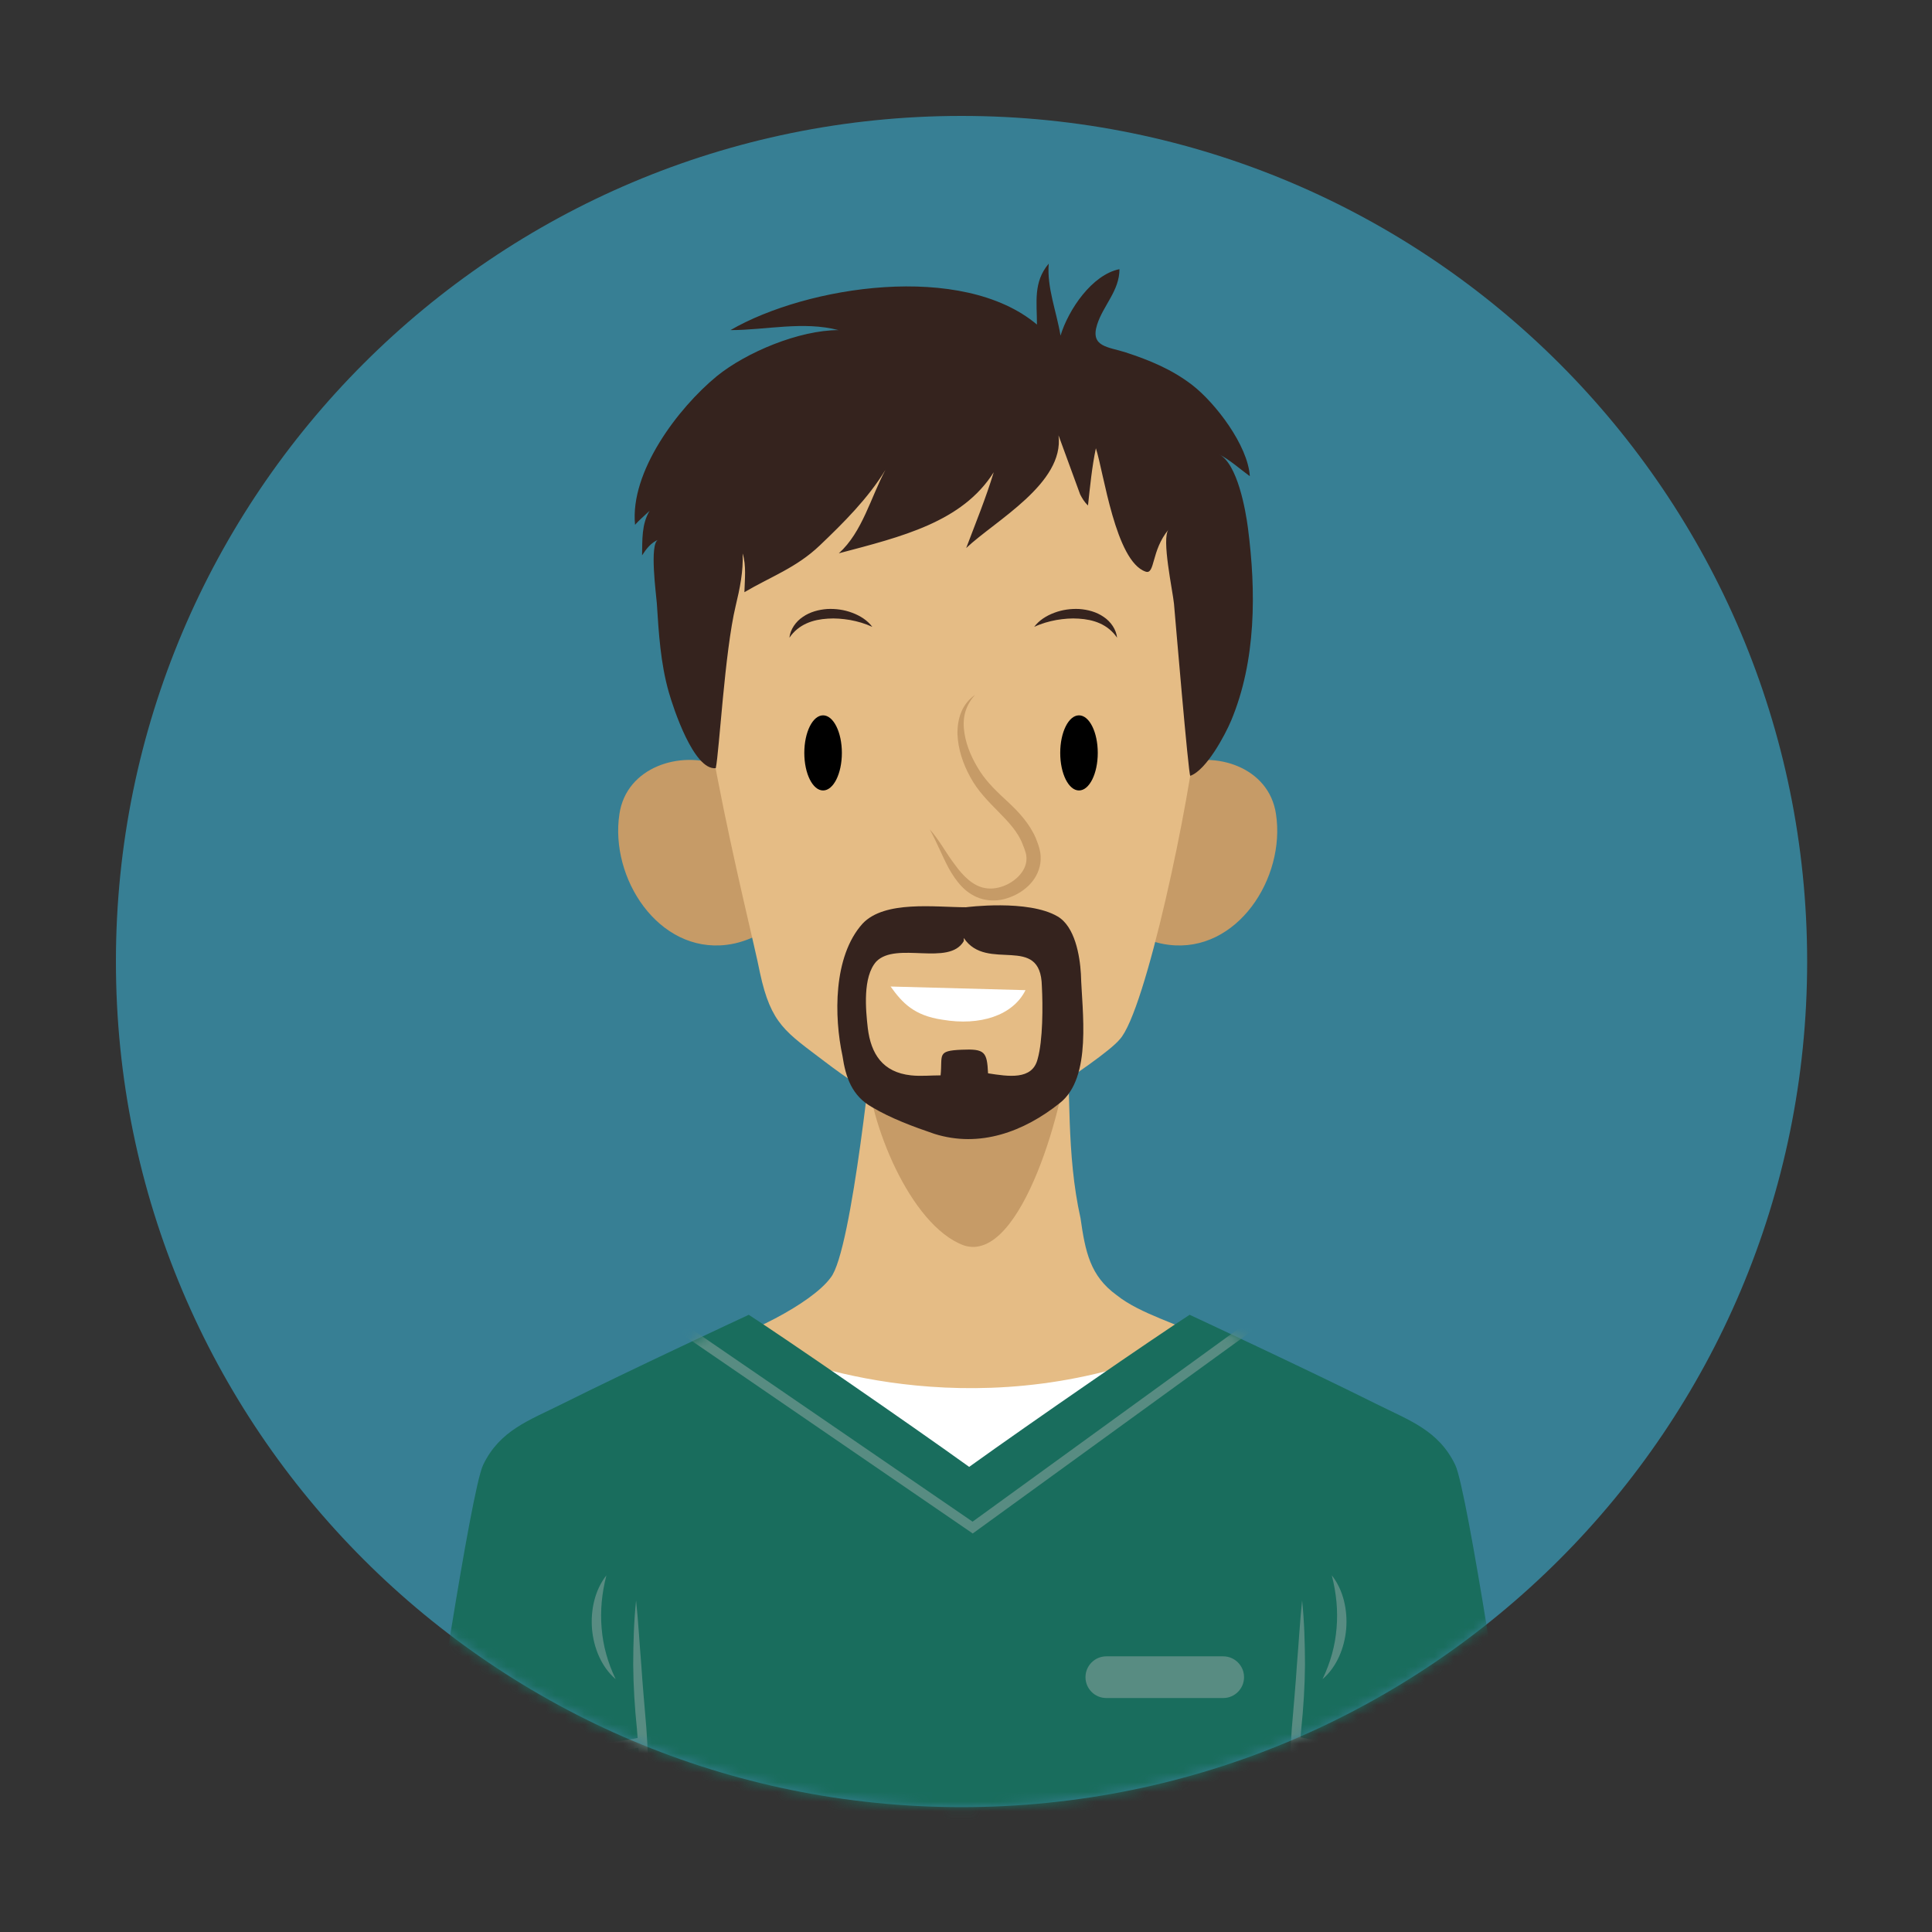 <svg width="200" height="200" viewBox="0 0 200 200" fill="none" xmlns="http://www.w3.org/2000/svg">
<rect x="0" y="0" width="200" height="200" fill="#333333" stroke="none"/>
<path d="M12 99.537C12 51.191 51.193 12 99.539 12C147.885 12 187.076 51.191 187.076 99.537C187.076 147.883 147.885 187.074 99.539 187.074C51.193 187.074 12 147.882 12 99.537Z" fill="#377F94"/>
<mask id="mask0_433_2735" style="mask-type:luminance" maskUnits="userSpaceOnUse" x="12" y="12" width="176" height="176">
<path d="M12 99.537C12 51.191 51.193 12 99.539 12C147.885 12 187.076 51.191 187.076 99.537C187.076 147.883 147.885 187.074 99.539 187.074C51.193 187.074 12 147.882 12 99.537Z" fill="white"/>
</mask>
<g mask="url(#mask0_433_2735)">
<path d="M73.556 139.04C76.788 138.542 84.001 134.995 85.99 132.259C88.228 129.525 90.468 106.708 90.468 106.708C95.689 107.704 105.388 108.2 110.363 105.962C110.861 112.927 110.363 119.394 111.855 126.108C112.353 129.588 112.849 132.075 115.585 134.065C118.073 136.055 122.052 137.049 124.788 138.542C121.306 144.015 118.321 150.231 113.597 154.458C109.368 158.438 104.394 161.921 100.913 166.147L73.556 139.04Z" fill="#E5BC85"/>
<path d="M89.748 110.48C89.939 116.046 94.162 126.796 99.73 128.908C105.873 131.021 110.48 113.168 110.48 108.943L89.748 110.48Z" fill="#C69B67"/>
<path d="M74.486 79.236C70.455 77.652 64.84 79.381 64.121 84.275C63.113 90.898 68.152 98.673 75.207 97.81C77.654 97.521 79.381 96.226 81.541 95.218L74.486 79.236Z" fill="#C69B67"/>
<path d="M121.726 79.236C125.757 77.652 131.372 79.381 132.091 84.275C133.099 90.898 128.06 98.673 121.005 97.81C118.558 97.521 116.831 96.226 114.671 95.218L121.726 79.236Z" fill="#C69B67"/>
<path d="M101.129 117.775C96.33 117.39 89.6 113.113 85.387 109.904C81.356 106.832 79.821 106.064 78.668 100.689C77.709 95.699 69.838 65.751 72.334 56.537C73.678 51.736 74.637 48.281 77.324 44.443C80.779 39.642 86.154 37.148 91.722 36.187C101.511 34.46 112.263 36.38 119.558 43.291C127.236 50.201 124.933 65.367 123.972 74.773C123.204 82.836 118.597 104.72 115.909 107.599C113.99 109.904 101.129 117.775 101.129 117.775Z" fill="#E5BC85"/>
<path d="M92.195 102.124C93.4 103.812 94.623 105.138 97.58 105.563C101.43 106.217 104.853 105.137 106.16 102.5L92.195 102.124Z" fill="white"/>
<path d="M111.894 100.816C111.783 98.906 111.273 95.925 109.49 94.873C106.431 93.07 99.99 93.918 99.99 93.918C96.824 93.918 91.582 93.176 89.291 95.617C86.232 99.013 86.342 105.273 87.213 109.305C87.543 111.535 88.197 113.446 90.274 114.612C92.239 115.78 94.532 116.628 96.715 117.372C101.41 118.858 105.996 117.159 109.711 114.188C113.093 111.534 112.002 104.636 111.894 100.816ZM107.416 109.624C106.869 111.853 104.359 111.429 102.283 111.11C102.176 108.882 101.955 108.561 99.554 108.667C96.933 108.774 97.589 109.198 97.369 111.321C96.387 111.321 95.295 111.428 94.312 111.321C91.365 111.003 90.162 109.092 89.834 106.44C89.617 104.53 89.291 101.133 90.709 99.542C92.783 97.419 98.244 100.071 99.773 97.419V97.103C102.175 100.708 107.744 96.57 107.853 102.089C107.963 104.105 107.963 107.714 107.416 109.624Z" fill="#35231E"/>
<path d="M81.72 66.015C81.811 65.167 82.365 64.353 83.116 63.856C83.864 63.339 84.761 63.107 85.636 63.043C86.517 62.999 87.397 63.124 88.211 63.43C89.02 63.73 89.793 64.205 90.301 64.894C89.534 64.537 88.775 64.325 88.003 64.182C87.233 64.053 86.457 63.987 85.695 64.041C84.179 64.131 82.687 64.603 81.72 66.015Z" fill="#35231E"/>
<path d="M115.64 66.015C114.672 64.603 113.181 64.131 111.664 64.041C110.903 63.986 110.127 64.053 109.357 64.182C108.586 64.325 107.826 64.536 107.059 64.894C107.567 64.206 108.34 63.73 109.149 63.43C109.964 63.124 110.843 62.999 111.723 63.043C112.599 63.107 113.496 63.339 114.243 63.856C114.996 64.353 115.548 65.167 115.64 66.015Z" fill="#35231E"/>
<path d="M87.15 77.941C87.15 80.088 86.279 81.828 85.205 81.828C84.131 81.828 83.262 80.088 83.262 77.941C83.262 75.795 84.131 74.052 85.205 74.052C86.279 74.052 87.15 75.794 87.15 77.941Z" fill="black"/>
<path d="M113.64 77.941C113.64 80.088 112.771 81.828 111.697 81.828C110.623 81.828 109.754 80.088 109.754 77.941C109.754 75.795 110.623 74.052 111.697 74.052C112.771 74.052 113.64 75.794 113.64 77.941Z" fill="black"/>
<path d="M100.947 71.927C100.434 72.479 100.075 73.131 99.894 73.822C99.719 74.517 99.729 75.239 99.846 75.937C100.07 77.338 100.687 78.667 101.453 79.858C102.226 81.047 103.253 82.009 104.363 83.033C105.453 84.049 106.59 85.267 107.236 86.791C107.399 87.189 107.517 87.517 107.631 87.964C107.741 88.422 107.759 88.886 107.698 89.351C107.566 90.279 107.083 91.108 106.456 91.704C105.825 92.306 105.071 92.726 104.272 92.98C103.494 93.251 102.556 93.295 101.729 93.078C100.885 92.864 100.144 92.378 99.585 91.797C99.02 91.213 98.592 90.556 98.218 89.89C97.499 88.537 96.967 87.159 96.241 85.846C97.251 86.969 97.944 88.335 98.838 89.494C99.679 90.672 100.732 91.727 101.983 91.934C103.195 92.153 104.591 91.598 105.452 90.699C105.883 90.25 106.178 89.713 106.245 89.155C106.276 88.88 106.261 88.586 106.191 88.32C106.119 88.045 105.98 87.668 105.856 87.379C104.892 84.853 101.988 83.313 100.453 80.46C99.7 79.094 99.181 77.58 99.117 76.003C99.103 75.218 99.215 74.419 99.517 73.695C99.815 72.968 100.332 72.353 100.947 71.927Z" fill="#C69B67"/>
<path d="M48.283 181.316C53.178 180.451 61.816 181.892 67.576 181.603C68.439 187.65 68.152 200.609 68.152 200.609C62.392 201.759 53.754 201.183 47.707 200.896C47.357 200.761 48.283 181.316 48.283 181.316Z" fill="#E5BC85"/>
<path d="M152.377 181.316C147.482 180.451 138.844 181.892 133.084 181.603C132.221 187.65 132.51 200.609 132.51 200.609C138.268 201.759 146.907 201.183 152.953 200.896C153.303 200.761 152.377 181.316 152.377 181.316Z" fill="#E5BC85"/>
<path d="M80.693 140.171C80.693 140.171 98.355 147.851 119.087 140.556V165.32H80.886L80.693 140.171Z" fill="white"/>
<path d="M150.65 151.656C148.921 148.056 145.91 147.056 142.443 145.322C135.533 141.867 123.15 136.107 123.15 136.107C119.511 138.455 106.781 147.214 100.33 151.851C93.879 147.214 81.148 138.454 77.51 136.107C77.51 136.107 65.129 141.867 58.217 145.322C54.75 147.056 51.739 148.056 50.01 151.656C48.715 154.392 44.395 183.474 44.395 183.474C44.829 183.908 54.041 185.202 66.856 184.482C67.145 190.818 67.145 203.775 67.145 203.775C66.954 203.492 83.629 203.457 95.077 203.466L95.075 203.488C95.075 203.488 97.157 203.48 100.331 203.474C103.505 203.48 105.587 203.488 105.587 203.488L105.585 203.466C117.032 203.456 133.708 203.491 133.519 203.775C133.519 203.775 133.519 190.818 133.806 184.482C146.621 185.203 155.833 183.908 156.267 183.474C156.265 183.474 151.945 154.392 150.65 151.656Z" fill="#196D5D"/>
<path d="M128.783 173.621C128.783 174.814 127.814 175.781 126.623 175.781H114.529C113.336 175.781 112.369 174.814 112.369 173.621C112.369 172.43 113.336 171.463 114.529 171.463H126.623C127.814 171.462 128.783 172.429 128.783 173.621Z" fill="#588C82"/>
<mask id="mask1_433_2735" style="mask-type:luminance" maskUnits="userSpaceOnUse" x="44" y="136" width="113" height="68">
<path d="M150.65 151.656C148.921 148.056 145.91 147.056 142.443 145.322C135.533 141.867 123.15 136.107 123.15 136.107C119.511 138.455 106.781 147.214 100.33 151.851C93.879 147.214 81.148 138.454 77.51 136.107C77.51 136.107 65.129 141.867 58.217 145.322C54.75 147.056 51.739 148.056 50.01 151.656C48.715 154.392 44.395 183.474 44.395 183.474C44.829 183.908 54.041 185.202 66.856 184.482C67.145 190.818 67.145 203.775 67.145 203.775C66.954 203.492 83.629 203.457 95.077 203.466L95.075 203.488C95.075 203.488 97.157 203.48 100.331 203.474C103.505 203.48 105.587 203.488 105.587 203.488L105.585 203.466C117.032 203.456 133.708 203.491 133.519 203.775C133.519 203.775 133.519 190.818 133.806 184.482C146.621 185.203 155.833 183.908 156.267 183.474C156.265 183.474 151.945 154.392 150.65 151.656Z" fill="white"/>
</mask>
<g mask="url(#mask1_433_2735)">
<path d="M70.023 137.115L100.689 158.134L130.06 136.826" stroke="#588C82" stroke-miterlimit="10"/>
<path d="M43.386 179.156C43.386 179.156 57.064 182.467 66.568 180.308" stroke="#588C82" stroke-miterlimit="10"/>
<path d="M157.56 179.156C157.56 179.156 143.882 182.467 134.38 180.308" stroke="#588C82" stroke-miterlimit="10"/>
</g>
<path d="M67.052 192.222C66.797 190.014 66.609 187.805 66.441 185.596C66.246 183.39 66.113 181.178 65.935 178.983C65.708 176.795 65.567 174.551 65.549 172.332C65.557 170.106 65.616 167.886 65.847 165.67C66.079 167.885 66.198 170.096 66.382 172.299C66.526 174.507 66.73 176.684 66.912 178.906C67.068 181.13 67.143 183.345 67.15 185.565C67.178 187.783 67.16 190.001 67.052 192.222Z" fill="#588C82"/>
<path d="M63.736 173.827C62.251 172.56 61.457 170.58 61.285 168.631C61.13 166.678 61.567 164.609 62.775 163.079C62.299 164.94 62.126 166.741 62.281 168.547C62.426 170.353 62.904 172.095 63.736 173.827Z" fill="#588C82"/>
<path d="M133.588 192.222C133.481 190.001 133.462 187.783 133.489 185.565C133.496 183.345 133.572 181.13 133.729 178.906C133.912 176.683 134.116 174.507 134.259 172.299C134.444 170.096 134.562 167.885 134.794 165.67C135.024 167.886 135.084 170.106 135.092 172.332C135.074 174.552 134.933 176.795 134.706 178.983C134.527 181.178 134.394 183.39 134.199 185.596C134.031 187.805 133.842 190.014 133.588 192.222Z" fill="#588C82"/>
<path d="M136.906 173.827C137.738 172.095 138.215 170.352 138.361 168.547C138.516 166.741 138.343 164.941 137.867 163.079C139.075 164.608 139.513 166.678 139.357 168.631C139.185 170.58 138.391 172.561 136.906 173.827Z" fill="#588C82"/>
<path d="M74.097 79.521C71.812 79.763 69.697 73.275 69.238 71.671C68.379 68.669 68.191 65.542 67.994 62.444C67.945 61.655 67.193 56.243 68.139 55.876C67.408 56.159 66.889 56.833 66.467 57.491C66.5 55.891 66.407 54.259 67.252 52.872C66.746 53.36 66.154 53.845 65.74 54.327C65.195 48.852 70.177 42.255 74.193 38.95C77.244 36.466 82.736 34.173 86.802 34.173C83.142 33.216 79.277 34.173 75.616 34.173C83.548 29.585 99.614 27.097 107.346 33.599C107.346 31.304 106.94 29.202 108.565 27.292C108.358 29.772 109.378 32.261 109.784 34.745C110.598 32.067 113.04 28.436 115.886 27.864C115.886 30.104 114.214 31.602 113.576 33.596C112.826 35.938 114.738 35.897 116.533 36.481C119.008 37.29 121.306 38.235 123.396 39.84C125.828 41.709 129.185 46.121 129.382 49.295C128.384 48.572 127.329 47.611 126.206 47.037C128.101 48.008 128.946 52.804 129.186 54.652C130.038 61.23 130.047 68.386 127.444 74.605C126.833 76.06 124.897 79.716 123.219 80.312C123.039 80.378 121.617 63.439 121.53 62.496C121.403 61.174 120.214 55.726 120.969 54.816C119.145 57.015 119.59 59.519 118.588 59.173C115.467 58.095 114.26 48.888 113.445 46.403C113.039 48.315 112.836 50.419 112.63 52.325C112.224 51.946 112.021 51.565 111.817 51.182L109.579 45.067C110.188 50.038 103.073 53.86 100.02 56.731C101.036 54.049 102.055 51.565 102.87 48.887C99.612 54.049 93.345 55.559 86.837 57.278C89.28 55.077 90.15 51.454 91.661 48.641C89.876 51.577 87.325 54.118 84.845 56.481C82.443 58.768 79.798 59.69 77.06 61.303C77.095 59.951 77.273 58.571 76.876 57.293C76.962 59.125 76.583 60.949 76.155 62.725C75.017 67.476 74.457 77.839 74.097 79.521Z" fill="#35231E"/>
</g>
</svg>
